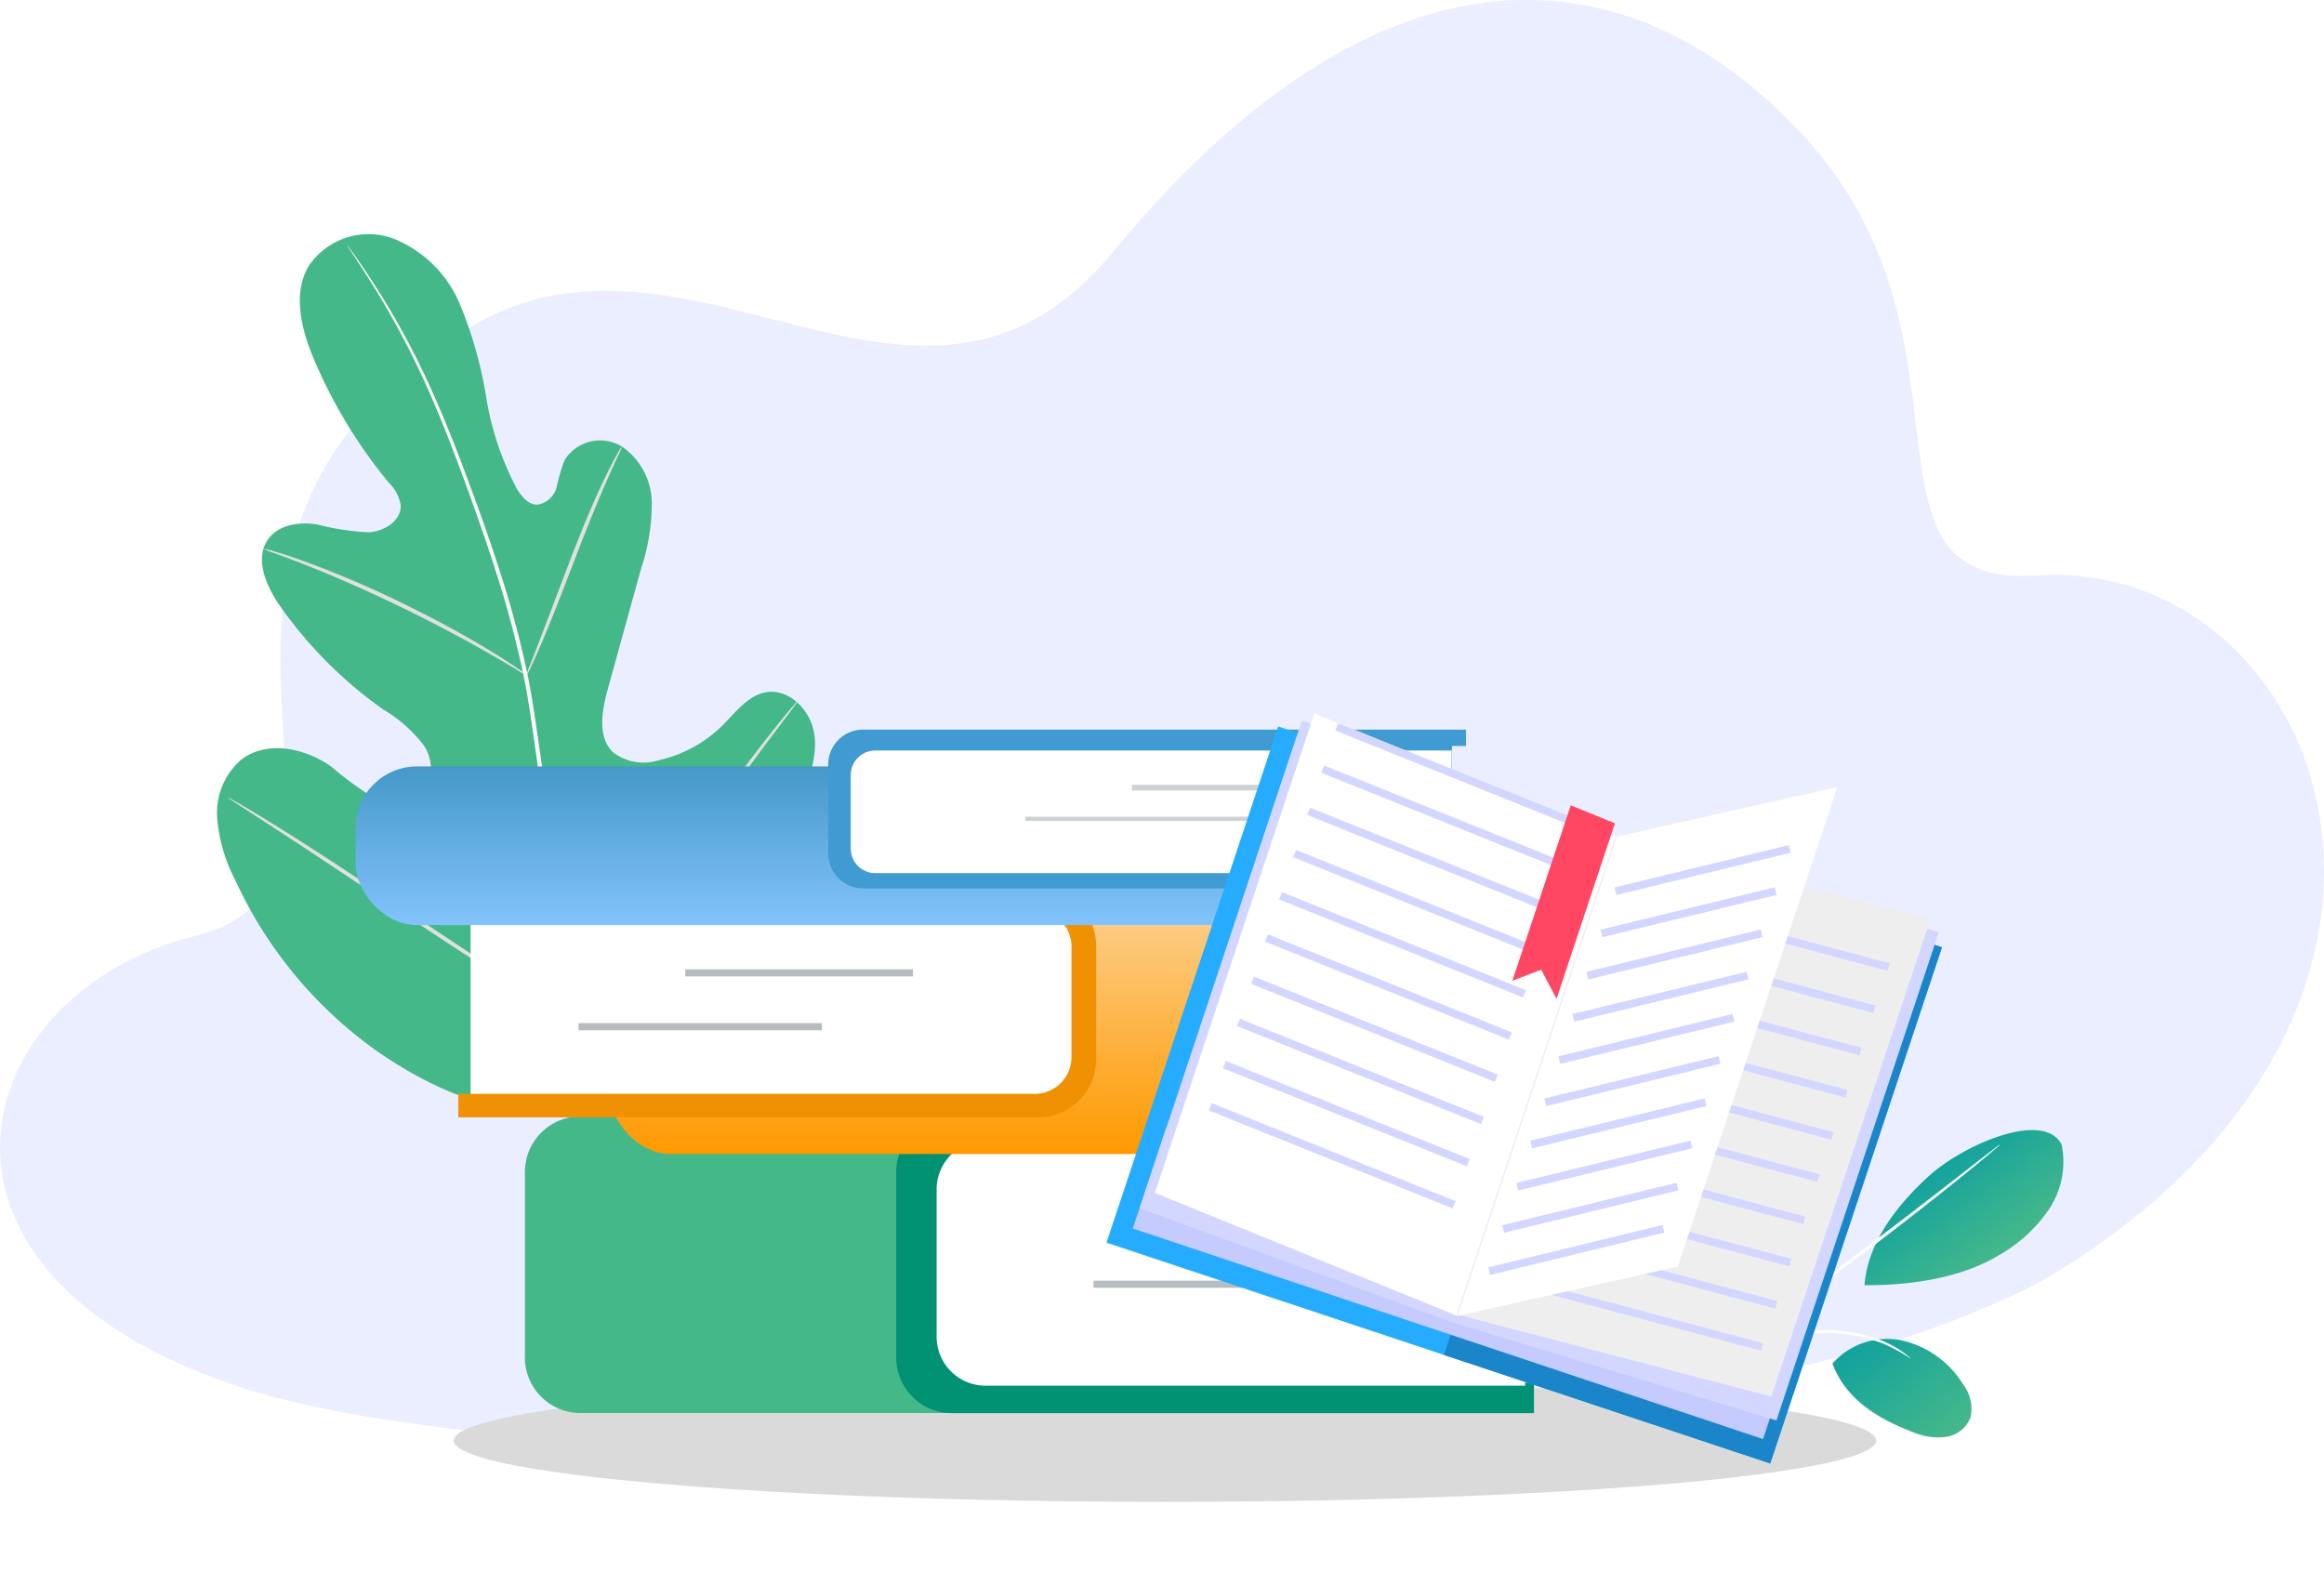 <svg xmlns="http://www.w3.org/2000/svg" xmlns:xlink="http://www.w3.org/1999/xlink" width="189.518" height="129.25" viewBox="0 0 189.518 129.25">
  <defs>
    <linearGradient id="linear-gradient" x1="1" y1="0.749" x2="0" y2="0.761" gradientUnits="objectBoundingBox">
      <stop offset="0" stop-color="#45b88a"/>
      <stop offset="1" stop-color="#12a29e"/>
    </linearGradient>
    <filter id="Path_12645" x="140.419" y="81.076" width="39.049" height="36.877" filterUnits="userSpaceOnUse">
      <feOffset dy="3" input="SourceAlpha"/>
      <feGaussianBlur stdDeviation="3" result="blur"/>
      <feFlood flood-opacity="0.157"/>
      <feComposite operator="in" in2="blur"/>
      <feComposite in="SourceGraphic"/>
    </filter>
    <filter id="Path_12646" x="139.853" y="97.912" width="30.749" height="31.338" filterUnits="userSpaceOnUse">
      <feOffset dy="3" input="SourceAlpha"/>
      <feGaussianBlur stdDeviation="3" result="blur-2"/>
      <feFlood flood-opacity="0.157"/>
      <feComposite operator="in" in2="blur-2"/>
      <feComposite in="SourceGraphic"/>
    </filter>
    <filter id="Path_12649" x="128.216" y="84.168" width="33.605" height="33.677" filterUnits="userSpaceOnUse">
      <feOffset dy="3" input="SourceAlpha"/>
      <feGaussianBlur stdDeviation="3" result="blur-3"/>
      <feFlood flood-opacity="0.157"/>
      <feComposite operator="in" in2="blur-3"/>
      <feComposite in="SourceGraphic"/>
    </filter>
    <linearGradient id="linear-gradient-4" x1="0.5" x2="0.5" y2="1" gradientUnits="objectBoundingBox">
      <stop offset="0" stop-color="#f90"/>
      <stop offset="1" stop-color="#fccb81"/>
    </linearGradient>
    <filter id="Rectangle_6556" x="40.719" y="66.438" width="87.95" height="36.676" filterUnits="userSpaceOnUse">
      <feOffset dy="3" input="SourceAlpha"/>
      <feGaussianBlur stdDeviation="3" result="blur-4"/>
      <feFlood flood-opacity="0.157"/>
      <feComposite operator="in" in2="blur-4"/>
      <feComposite in="SourceGraphic"/>
    </filter>
    <linearGradient id="linear-gradient-5" x1="0.5" x2="0.5" y2="1" gradientUnits="objectBoundingBox">
      <stop offset="0" stop-color="#4598c9"/>
      <stop offset="1" stop-color="#82c3fc"/>
    </linearGradient>
    <filter id="Rectangle_6560" x="20" y="53.5" width="96.212" height="30.938" filterUnits="userSpaceOnUse">
      <feOffset dy="3" input="SourceAlpha"/>
      <feGaussianBlur stdDeviation="3" result="blur-5"/>
      <feFlood flood-opacity="0.157"/>
      <feComposite operator="in" in2="blur-5"/>
      <feComposite in="SourceGraphic"/>
    </filter>
  </defs>
  <g id="Child_Education" transform="translate(-1323 -409)">
    <path id="Path_12637" data-name="Path 12637" d="M189.9,150.076c-.77.483-1.594.944-2.461,1.4a76.856,76.856,0,0,1-15.085,5.6c-.363.1-.731.2-1.1.3l-.093.025c-.7.185-1.405.365-2.12.54a206.373,206.373,0,0,1-21.323,3.929l-.434.058-.1.014c-10.214,1.365-21.184,2.265-32.113,2.735q-2.579.112-5.149.191c-.289.008-.579.019-.868.025-.254.008-.5.017-.759.022q-1.65.046-3.291.078c-.412.011-.824.016-1.236.025-.311.005-.622.011-.936.014-2.693.042-5.368.055-8.009.047-22.589-.08-42.783-1.957-52.94-5.183C12.526,150.569,19,127.621,37.566,122.958s-7.114-31.767,22.5-49.644c17.986-10.859,36.827,12.761,52.41-6.127,23.249-28.18,43.812-23.575,56.772-9.024,14.6,16.4,2.887,36.392,18.526,35.372C211.2,92.009,225.193,127.919,189.9,150.076Z" transform="translate(1301.258 362.392)" fill="#ebeeff"/>
    <g id="Group_12885" data-name="Group 12885" transform="translate(1482.735 488.811) rotate(53)">
      <g id="Group_11533" data-name="Group 11533" transform="translate(9.096 0)">
        <g transform="matrix(0.6, -0.8, 0.8, 0.6, -168.97, 79.54)" filter="url(#Path_12645)">
          <path id="Path_12645-2" data-name="Path 12645" d="M4.534.032A6.968,6.968,0,0,1,8.147,4.124a12.307,12.307,0,0,1,.48,5.544c-.408,3.6-2.453,7.23-4.654,10.1C.944,17.128.247,12.516.04,10.154-.286,6.421,1.39-.525,4.534.032" transform="translate(165.21 87.08) rotate(53)" fill="url(#linear-gradient)"/>
        </g>
      </g>
      <g id="Group_11534" data-name="Group 11534" transform="translate(16.455 18.211)">
        <g transform="matrix(0.6, -0.8, 0.8, 0.6, -176.33, 61.33)" filter="url(#Path_12646)">
          <path id="Path_12646-2" data-name="Path 12646" d="M.137,7.5A5.948,5.948,0,0,1,2.058,1.845,7.9,7.9,0,0,1,7.885.026a3.326,3.326,0,0,1,2.557,1.148,2.544,2.544,0,0,1,.04,2.578,5.157,5.157,0,0,1-1.909,1.88C5.948,7.279,3.1,8.391.137,7.5" transform="translate(155.09 103.91) rotate(53)" fill="url(#linear-gradient)"/>
        </g>
      </g>
      <g id="Group_11536" data-name="Group 11536" transform="translate(12.702 21.762)">
        <g id="Group_11535" data-name="Group 11535" transform="translate(0 0)">
          <path id="Path_12647" data-name="Path 12647" d="M0,14.98a4.221,4.221,0,0,1,.108-.739c.1-.52.219-1.191.366-2A20.884,20.884,0,0,1,2.54,5.861,12.78,12.78,0,0,1,7.121.993,8.624,8.624,0,0,1,8.989.167,5.179,5.179,0,0,1,9.527.03.541.541,0,0,1,9.719,0a13.64,13.64,0,0,0-2.5,1.149A13.192,13.192,0,0,0,2.77,5.988,22.469,22.469,0,0,0,.66,12.281C.476,13.118.328,13.8.212,14.262A3.947,3.947,0,0,1,0,14.98Z" fill="#fff"/>
        </g>
      </g>
      <g id="Group_11538" data-name="Group 11538" transform="translate(12.669 5.434)">
        <g id="Group_11537" data-name="Group 11537" transform="translate(0)">
          <path id="Path_12648" data-name="Path 12648" d="M.151,0A1.515,1.515,0,0,1,.188.322C.2.562.22.87.243,1.25c.043.805.091,1.972.137,3.413C.473,7.546.546,11.53.528,15.932S.4,24.318.282,27.2C.223,28.641.166,29.807.116,30.612c-.026.38-.047.688-.063.927a1.571,1.571,0,0,1-.04.322A1.456,1.456,0,0,1,0,31.536c0-.24.008-.548.013-.929.02-.839.049-2,.083-3.414.071-2.882.149-6.864.169-11.264S.24,7.55.194,4.668C.172,3.25.154,2.092.141,1.253c0-.381,0-.689-.006-.929A1.441,1.441,0,0,1,.151,0Z" fill="#fff"/>
        </g>
      </g>
      <g id="Group_11539" data-name="Group 11539" transform="translate(0 17.21)">
        <g transform="matrix(0.6, -0.8, 0.8, 0.6, -159.87, 62.33)" filter="url(#Path_12649)">
          <path id="Path_12649-2" data-name="Path 12649" d="M11.35,10.691A13.914,13.914,0,0,0,3.752.5C2.74.013,1.418-.3.586.449S-.062,2.558.346,3.605a11.888,11.888,0,0,0,10.932,7.381" transform="translate(145.99 90.17) rotate(53)" fill="url(#linear-gradient)"/>
        </g>
      </g>
      <g id="Group_11541" data-name="Group 11541" transform="translate(4.242 21.119)">
        <g id="Group_11540" data-name="Group 11540" transform="translate(0 0)">
          <path id="Path_12650" data-name="Path 12650" d="M0,0a3.526,3.526,0,0,1,.643.28A6.682,6.682,0,0,1,1.37.669c.272.17.6.336.925.58a12.345,12.345,0,0,1,1.058.8A13.825,13.825,0,0,1,4.479,3.069,15.473,15.473,0,0,1,6.619,5.818,15.148,15.148,0,0,1,8.028,9a13.126,13.126,0,0,1,.356,1.48A11.169,11.169,0,0,1,8.566,11.8a10.3,10.3,0,0,1,.051,1.091,6.275,6.275,0,0,1-.025.823,3.608,3.608,0,0,1-.078.7c-.059,0,.044-1-.133-2.592a12,12,0,0,0-.211-1.289A13.891,13.891,0,0,0,7.8,9.076a15.732,15.732,0,0,0-1.4-3.123A16.058,16.058,0,0,0,4.306,3.237,14.406,14.406,0,0,0,3.213,2.212c-.347-.317-.705-.571-1.025-.811C.887.468-.026.053,0,0Z" fill="#fff"/>
        </g>
      </g>
    </g>
    <ellipse id="Ellipse_773" data-name="Ellipse 773" cx="58" cy="5" rx="58" ry="5" transform="translate(1360 521.473)" fill="#dbdada"/>
    <g id="Group_12997" data-name="Group 12997" transform="matrix(0.995, 0.105, -0.105, 0.995, 1345.743, 427.315)">
      <g id="Group_11544" data-name="Group 11544" transform="translate(0 0)">
        <g id="Group_11543" data-name="Group 11543">
          <path id="Path_12651" data-name="Path 12651" d="M31.838,69.353C42.15,64.346,46.171,52.646,47.525,41.77c.226-1.815.728-3.688.121-5.409s-2.439-3.123-4.177-2.619c-1.442.418-2.274,1.885-3.23,3.055a10.693,10.693,0,0,1-4.879,3.371,4.075,4.075,0,0,1-3.761-.254c-1.421-1.108-1.262-3.288-.965-5.083Q31.465,29.815,32.3,24.8a16.957,16.957,0,0,0,.307-5.42,5.64,5.64,0,0,0-2.9-4.324,3.421,3.421,0,0,0-4.543,1.6,16.812,16.812,0,0,0-.407,2.228,1.913,1.913,0,0,1-1.388,1.6c-.75.1-1.388-.527-1.841-1.138a24.176,24.176,0,0,1-3.257-7.155,33.549,33.549,0,0,0-2.935-7.316A9.834,9.834,0,0,0,9.336.137,5.888,5.888,0,0,0,2.741,3.156c-1.055,2.428.013,5.232,1.295,7.538a40.606,40.606,0,0,0,7.081,9.285A3.339,3.339,0,0,1,12.274,21.7c.2,1.26-1.124,2.268-2.369,2.474a21.051,21.051,0,0,1-4.267-.2c-1.427-.058-3.042.318-3.783,1.558-1.028,1.718.2,3.887,1.511,5.387a34.771,34.771,0,0,0,9.23,7.485,11.727,11.727,0,0,1,3.485,2.437,3.366,3.366,0,0,1,.459,3.977,3.428,3.428,0,0,1-3.906.829,24.253,24.253,0,0,1-3.7-2.133c-2.32-1.324-5.535-1.661-7.455.22a5.756,5.756,0,0,0-1.4,4.929A13.268,13.268,0,0,0,2.091,53.54a34.962,34.962,0,0,0,13.1,12.71c5.409,2.9,10.628,4.278,16.65,3.1" fill="#45b88a"/>
        </g>
      </g>
      <g id="Group_11547" data-name="Group 11547" transform="translate(5.728 1.105)">
        <g id="Group_11546" data-name="Group 11546" transform="translate(0)">
          <g id="Group_11545" data-name="Group 11545">
            <path id="Path_12652" data-name="Path 12652" d="M24.647,68.824c.29-4.348.483-2.092-.251-7.8a162.907,162.907,0,0,0-3.63-18.343l-1.2-4.759c-.4-1.561-.791-3.11-1.269-4.6a81.32,81.32,0,0,0-3.241-8.407C13.9,22.289,12.7,19.84,11.565,17.56S9.321,13.176,8.233,11.3A64.578,64.578,0,0,0,2.448,2.843C1.69,1.9,1.077,1.191.656.714L.173.176A1.369,1.369,0,0,0,0,0,1.293,1.293,0,0,0,.147.2l.458.56c.4.49,1,1.214,1.742,2.167a68.338,68.338,0,0,1,5.682,8.5C9.1,13.3,10.189,15.4,11.317,17.687s2.31,4.733,3.459,7.354a82.337,82.337,0,0,1,3.21,8.381c.474,1.483.862,3.018,1.259,4.583s.792,3.151,1.2,4.757a167.016,167.016,0,0,1,3.65,18.3c.749,5.69.579,3.413.32,7.747" fill="#fff"/>
          </g>
        </g>
      </g>
      <g id="Group_11550" data-name="Group 11550" transform="translate(23.929 15.055)">
        <g id="Group_11549" data-name="Group 11549" transform="translate(0)">
          <g id="Group_11548" data-name="Group 11548">
            <path id="Path_12653" data-name="Path 12653" d="M0,19.342A3.709,3.709,0,0,0,.3,18.6c.173-.482.4-1.186.67-2.06.538-1.748,1.2-4.187,1.919-6.879S4.3,4.549,4.867,2.814c.279-.868.513-1.568.68-2.05A3.623,3.623,0,0,0,5.771,0a3.643,3.643,0,0,0-.345.717c-.205.468-.474,1.159-.782,2.021C4.02,4.459,3.288,6.882,2.568,9.577c-.7,2.658-1.338,5.063-1.824,6.9C.52,17.306.33,18,.177,18.565A3.655,3.655,0,0,0,0,19.342Z" fill="#e0e0e0"/>
          </g>
        </g>
      </g>
      <g id="Group_11553" data-name="Group 11553" transform="translate(1.529 26.401)">
        <g id="Group_11552" data-name="Group 11552" transform="translate(0 0)">
          <g id="Group_11551" data-name="Group 11551">
            <path id="Path_12654" data-name="Path 12654" d="M0,.006A5.088,5.088,0,0,0,.9.263c.584.147,1.43.355,2.468.646,2.078.565,4.922,1.446,8.017,2.555S17.24,5.707,19.21,6.58c.989.43,1.779.8,2.328,1.051A5.007,5.007,0,0,0,22.4,8a5.031,5.031,0,0,0-.808-.483c-.531-.288-1.309-.692-2.288-1.152-1.951-.932-4.7-2.1-7.807-3.217A82.534,82.534,0,0,0,3.431.677C2.382.415,1.525.241.931.134A4.976,4.976,0,0,0,0,.006Z" fill="#e0e0e0"/>
          </g>
        </g>
      </g>
      <g id="Group_11556" data-name="Group 11556" transform="translate(29.907 34.015)">
        <g id="Group_11555" data-name="Group 11555" transform="translate(0)">
          <g id="Group_11554" data-name="Group 11554">
            <path id="Path_12655" data-name="Path 12655" d="M0,27.641a1.178,1.178,0,0,0,.2-.257l.528-.772c.455-.673,1.089-1.664,1.856-2.9,1.535-2.468,3.548-5.944,5.717-9.809s4.149-7.357,5.63-9.853L15.7,1.1l.475-.806A1.181,1.181,0,0,0,16.32,0a1.248,1.248,0,0,0-.2.257l-.528.772c-.455.673-1.089,1.664-1.856,2.9C12.2,6.4,10.186,9.871,8.015,13.738S3.867,21.093,2.386,23.59L.623,26.542l-.475.806A1.222,1.222,0,0,0,0,27.641Z" fill="#e0e0e0"/>
          </g>
        </g>
      </g>
      <g id="Group_11559" data-name="Group 11559" transform="translate(0.798 46.882)">
        <g id="Group_11558" data-name="Group 11558" transform="translate(0 0)">
          <g id="Group_11557" data-name="Group 11557">
            <path id="Path_12656" data-name="Path 12656" d="M0,0A1.224,1.224,0,0,0,.285.176l.844.44L4.245,2.2c2.631,1.341,6.244,3.235,10.233,5.334S22.1,11.5,24.761,12.787c1.33.644,2.411,1.154,3.165,1.491l.871.383a1.2,1.2,0,0,0,.313.112,1.276,1.276,0,0,0-.285-.175l-.844-.44-3.116-1.587c-2.631-1.341-6.244-3.236-10.235-5.335S7.009,3.276,4.35,1.989C3.02,1.345,1.939.835,1.184.5L.314.114A1.234,1.234,0,0,0,0,0Z" fill="#e0e0e0"/>
          </g>
        </g>
      </g>
    </g>
    <g id="Group_12998" data-name="Group 12998" transform="translate(10.378)">
      <g id="Group_12939" data-name="Group 12939" transform="translate(1208.867 -836.836)">
        <g id="Group_12945" data-name="Group 12945">
          <path id="Path_17798" data-name="Path 17798" d="M257.823,1577.113V1601.3H192.412a4.538,4.538,0,0,1-4.539-4.539v-15.115c0-.124.006-.247.016-.369a4.536,4.536,0,0,1,4.083-4.148c.145-.014.292-.022.44-.022Z" transform="translate(-41.315 -240.235)" fill="#45b88a" stroke="rgba(0,0,0,0)" stroke-width="1"/>
          <path id="Path_17799" data-name="Path 17799" d="M500.772,1577.131v2.49h-1.144v19.212h1.144v2.49H453.3a4.538,4.538,0,0,1-4.539-4.539v-15.117c0-.124.006-.247.016-.369a4.533,4.533,0,0,1,4.109-4.148,4.13,4.13,0,0,1,.414-.02Z" transform="translate(-271.924 -240.25)" fill="#009272"/>
          <path id="Rectangle_6564" data-name="Rectangle 6564" d="M4,0H48a0,0,0,0,1,0,0V20a0,0,0,0,1,0,0H4a4,4,0,0,1-4-4V4A4,4,0,0,1,4,0Z" transform="translate(180.133 1338.836)" fill="#fff"/>
          <rect id="Rectangle_6554" data-name="Rectangle 6554" width="18.57" height="0.58" transform="translate(201.635 1345.878)" fill="#6a7981" opacity="0.49"/>
          <rect id="Rectangle_6555" data-name="Rectangle 6555" width="19.846" height="0.58" transform="translate(192.931 1350.271)" fill="#6a7981" opacity="0.49"/>
        </g>
        <g id="Group_12937" data-name="Group 12937" transform="translate(141.133 1318.274)">
          <g transform="matrix(1, 0, 0, 1, -37.38, -72.44)" filter="url(#Rectangle_6556)">
            <rect id="Rectangle_6556-2" data-name="Rectangle 6556" width="69.95" height="18.676" rx="5" transform="translate(119.67 91.11) rotate(180)" fill="url(#linear-gradient-4)"/>
          </g>
          <path id="Path_17800" data-name="Path 17800" d="M193.144,1421.534v9.25a4.713,4.713,0,0,1-4.713,4.713h-47.3v-1.921h1.144v-14.832h-1.144v-1.923h47.3a4.71,4.71,0,0,1,4.678,4.148A4.455,4.455,0,0,1,193.144,1421.534Z" transform="translate(-141.133 -1416.821)" fill="#ef9103"/>
          <path id="Rectangle_6565" data-name="Rectangle 6565" d="M0,0H46a3,3,0,0,1,3,3v9a3,3,0,0,1-3,3H0a0,0,0,0,1,0,0V0A0,0,0,0,1,0,0Z" transform="translate(1 1.762)" fill="#fff"/>
          <rect id="Rectangle_6566" data-name="Rectangle 6566" width="18.57" height="0.58" transform="translate(18.502 6.604)" fill="#6a7981" opacity="0.49"/>
          <rect id="Rectangle_6567" data-name="Rectangle 6567" width="19.846" height="0.58" transform="translate(9.798 10.996)" fill="#6a7981" opacity="0.49"/>
        </g>
        <g id="Group_12938" data-name="Group 12938" transform="translate(132.755 1305.336)">
          <g transform="matrix(1, 0, 0, 1, -29, -59.5)" filter="url(#Rectangle_6560)">
            <rect id="Rectangle_6560-2" data-name="Rectangle 6560" width="78.212" height="12.938" rx="5" transform="translate(29 59.5)" fill="url(#linear-gradient-5)"/>
          </g>
          <path id="Path_17801" data-name="Path 17801" d="M563.9,1306.671v10.275h1.143v1.332H515.873a2.837,2.837,0,0,1-2.837-2.837v-7.264a2.837,2.837,0,0,1,2.837-2.838h49.173v1.332Z" transform="translate(-474.495 -1305.339)" fill="#3f9bd2"/>
          <path id="Rectangle_6568" data-name="Rectangle 6568" d="M2,0H49a0,0,0,0,1,0,0V10a0,0,0,0,1,0,0H2A2,2,0,0,1,0,8V2A2,2,0,0,1,2,0Z" transform="translate(40.378 1.7)" fill="#fff"/>
          <rect id="Rectangle_6562" data-name="Rectangle 6562" width="18.57" height="0.464" transform="translate(63.308 4.502)" fill="#cdd2d5"/>
          <rect id="Rectangle_6563" data-name="Rectangle 6563" width="19.846" height="0.348" transform="translate(54.604 7.099)" fill="#cdd2d5"/>
        </g>
      </g>
      <g id="Group_12996" data-name="Group 12996" transform="translate(804.063 -162.524) rotate(11)">
        <g id="Group_12946" data-name="Group 12946" transform="translate(716.175 502.251)">
          <rect id="Rectangle_6569" data-name="Rectangle 6569" width="57.047" height="44.361" transform="translate(5.713 0) rotate(7.4)" fill="#26acff"/>
          <rect id="Rectangle_6605" data-name="Rectangle 6605" width="28.047" height="44.361" transform="translate(34.472 3.735) rotate(7.4)" fill="#1a86c9"/>
        </g>
        <g id="Group_12947" data-name="Group 12947" transform="translate(718.063 535.97)">
          <path id="Path_17808" data-name="Path 17808" d="M0,0,54.187.071l.011,8.8L.011,8.8Z" transform="translate(1.122 0) rotate(7.4)" fill="#c5caff"/>
        </g>
        <g id="Group_12948" data-name="Group 12948" transform="translate(745.33 505.788)">
          <path id="Path_17802" data-name="Path 17802" d="M804.949,558.389l27.242,2.766,5.4-41.592L810.345,516.9Z" transform="translate(-804.949 -516.898)" fill="#d3d7ff"/>
        </g>
        <g id="Group_12949" data-name="Group 12949" transform="translate(718.295 501.404)">
          <path id="Path_17803" data-name="Path 17803" d="M749.665,549.424l-27.035-4.3,5.4-41.575,27.025,4.383Z" transform="translate(-722.63 -503.549)" fill="#d3d7ff"/>
        </g>
        <g id="Group_12950" data-name="Group 12950" transform="translate(719.275 500.646)">
          <path id="Path_17804" data-name="Path 17804" d="M751.76,547.242,725.616,542.1l5.307-40.859,26.145,5.142Z" transform="translate(-725.616 -501.241)" fill="#fff"/>
        </g>
        <g id="Group_12962" data-name="Group 12962" transform="translate(722.317 501.06)">
          <g id="Group_12961" data-name="Group 12961" transform="translate(0 0)">
            <g id="Group_12951" data-name="Group 12951" transform="translate(4.205)">
              <rect id="Rectangle_6571" data-name="Rectangle 6571" width="0.639" height="21.436" transform="matrix(0.189, -0.982, 0.982, 0.189, 0, 0.627)" fill="#d3d7ff"/>
            </g>
            <g id="Group_12952" data-name="Group 12952" transform="translate(3.738 3.598)">
              <rect id="Rectangle_6572" data-name="Rectangle 6572" width="0.639" height="21.436" transform="translate(0 0.627) rotate(-79.106)" fill="#d3d7ff"/>
            </g>
            <g id="Group_12953" data-name="Group 12953" transform="translate(3.271 7.195)">
              <rect id="Rectangle_6573" data-name="Rectangle 6573" width="0.639" height="21.436" transform="translate(0 0.627) rotate(-79.106)" fill="#d3d7ff"/>
            </g>
            <g id="Group_12954" data-name="Group 12954" transform="translate(2.804 10.793)">
              <rect id="Rectangle_6574" data-name="Rectangle 6574" width="0.639" height="21.436" transform="translate(0 0.627) rotate(-79.106)" fill="#d3d7ff"/>
            </g>
            <g id="Group_12955" data-name="Group 12955" transform="translate(2.336 14.391)">
              <rect id="Rectangle_6575" data-name="Rectangle 6575" width="0.639" height="21.436" transform="translate(0 0.627) rotate(-79.106)" fill="#d3d7ff"/>
            </g>
            <g id="Group_12956" data-name="Group 12956" transform="translate(1.869 17.989)">
              <rect id="Rectangle_6576" data-name="Rectangle 6576" width="0.638" height="21.436" transform="matrix(0.189, -0.982, 0.982, 0.189, 0, 0.627)" fill="#d3d7ff"/>
            </g>
            <g id="Group_12957" data-name="Group 12957" transform="translate(1.402 21.586)">
              <rect id="Rectangle_6577" data-name="Rectangle 6577" width="0.638" height="21.436" transform="translate(0 0.627) rotate(-79.106)" fill="#d3d7ff"/>
            </g>
            <g id="Group_12958" data-name="Group 12958" transform="translate(0.935 25.184)">
              <rect id="Rectangle_6578" data-name="Rectangle 6578" width="0.638" height="21.436" transform="matrix(0.189, -0.982, 0.982, 0.189, 0, 0.627)" fill="#d3d7ff"/>
            </g>
            <g id="Group_12959" data-name="Group 12959" transform="translate(0.467 28.782)">
              <rect id="Rectangle_6579" data-name="Rectangle 6579" width="0.638" height="21.436" transform="matrix(0.189, -0.982, 0.982, 0.189, 0, 0.627)" fill="#d3d7ff"/>
            </g>
            <g id="Group_12960" data-name="Group 12960" transform="translate(0 32.379)">
              <rect id="Rectangle_6580" data-name="Rectangle 6580" width="0.638" height="21.436" transform="translate(0 0.627) rotate(-79.106)" fill="#d3d7ff"/>
            </g>
          </g>
        </g>
        <g id="Group_12963" data-name="Group 12963" transform="translate(745.316 504.684)">
          <path id="Path_17805" data-name="Path 17805" d="M805.223,557.588l26.477,1.685,5.307-40.69L810.529,516.9Z" transform="translate(-805.223 -515.739)" fill="#eee"/>
        </g>
        <g id="Group_12981" data-name="Group 12981" transform="translate(748.886 510.233)">
          <g id="Group_12980" data-name="Group 12980" transform="translate(0 0)">
            <g id="Group_12970" data-name="Group 12970" transform="translate(4.205)">
              <rect id="Rectangle_6585" data-name="Rectangle 6585" width="0.638" height="21.436" transform="matrix(0.068, -0.998, 0.998, 0.068, 0, 0.637)" fill="#d3d7ff"/>
            </g>
            <g id="Group_12971" data-name="Group 12971" transform="translate(3.738 3.598)">
              <rect id="Rectangle_6586" data-name="Rectangle 6586" width="0.638" height="21.436" transform="translate(0 0.637) rotate(-86.094)" fill="#d3d7ff"/>
            </g>
            <g id="Group_12972" data-name="Group 12972" transform="translate(3.271 7.195)">
              <rect id="Rectangle_6587" data-name="Rectangle 6587" width="0.638" height="21.436" transform="translate(0 0.637) rotate(-86.094)" fill="#d3d7ff"/>
            </g>
            <g id="Group_12973" data-name="Group 12973" transform="translate(2.803 10.793)">
              <rect id="Rectangle_6588" data-name="Rectangle 6588" width="0.638" height="21.436" transform="translate(0 0.637) rotate(-86.094)" fill="#d3d7ff"/>
            </g>
            <g id="Group_12974" data-name="Group 12974" transform="translate(2.336 14.391)">
              <rect id="Rectangle_6589" data-name="Rectangle 6589" width="0.638" height="21.436" transform="translate(0 0.637) rotate(-86.094)" fill="#d3d7ff"/>
            </g>
            <g id="Group_12975" data-name="Group 12975" transform="translate(1.869 17.988)">
              <rect id="Rectangle_6590" data-name="Rectangle 6590" width="0.638" height="21.436" transform="translate(0 0.637) rotate(-86.094)" fill="#d3d7ff"/>
            </g>
            <g id="Group_12976" data-name="Group 12976" transform="translate(1.402 21.586)">
              <rect id="Rectangle_6591" data-name="Rectangle 6591" width="0.638" height="21.436" transform="translate(0 0.637) rotate(-86.094)" fill="#d3d7ff"/>
            </g>
            <g id="Group_12977" data-name="Group 12977" transform="translate(0.935 25.184)">
              <rect id="Rectangle_6592" data-name="Rectangle 6592" width="0.638" height="21.436" transform="translate(0 0.637) rotate(-86.095)" fill="#d3d7ff"/>
            </g>
            <g id="Group_12978" data-name="Group 12978" transform="translate(0.467 28.781)">
              <rect id="Rectangle_6593" data-name="Rectangle 6593" width="0.638" height="21.436" transform="translate(0 0.637) rotate(-86.094)" fill="#d3d7ff"/>
            </g>
            <g id="Group_12979" data-name="Group 12979" transform="translate(0 32.379)">
              <rect id="Rectangle_6594" data-name="Rectangle 6594" width="0.638" height="21.436" transform="translate(0 0.637) rotate(-86.094)" fill="#d3d7ff"/>
            </g>
          </g>
        </g>
        <g id="Group_12982" data-name="Group 12982" transform="translate(745.42 498.398)">
          <path id="Path_17806" data-name="Path 17806" d="M805.223,542.647l16.864-7.39,5.307-40.859-16.864,7.39Z" transform="translate(-805.223 -494.398)" fill="#fff"/>
        </g>
        <g id="Group_12994" data-name="Group 12994" transform="translate(747.12 503.8)">
          <g id="Group_12993" data-name="Group 12993" transform="translate(0)">
            <g id="Group_12983" data-name="Group 12983" transform="translate(4.203)">
              <rect id="Rectangle_6595" data-name="Rectangle 6595" width="14.621" height="0.638" transform="translate(0 6.098) rotate(-24.648)" fill="#d3d7ff"/>
            </g>
            <g id="Group_12984" data-name="Group 12984" transform="translate(3.736 3.598)">
              <rect id="Rectangle_6596" data-name="Rectangle 6596" width="14.621" height="0.638" transform="translate(0 6.097) rotate(-24.645)" fill="#d3d7ff"/>
            </g>
            <g id="Group_12985" data-name="Group 12985" transform="translate(3.269 7.195)">
              <rect id="Rectangle_6597" data-name="Rectangle 6597" width="14.621" height="0.638" transform="translate(0 6.098) rotate(-24.648)" fill="#d3d7ff"/>
            </g>
            <g id="Group_12986" data-name="Group 12986" transform="translate(2.801 10.793)">
              <rect id="Rectangle_6598" data-name="Rectangle 6598" width="14.621" height="0.638" transform="translate(0 6.097) rotate(-24.645)" fill="#d3d7ff"/>
            </g>
            <g id="Group_12987" data-name="Group 12987" transform="translate(2.334 14.391)">
              <rect id="Rectangle_6599" data-name="Rectangle 6599" width="14.621" height="0.638" transform="translate(0 6.098) rotate(-24.648)" fill="#d3d7ff"/>
            </g>
            <g id="Group_12988" data-name="Group 12988" transform="translate(1.868 17.987)">
              <rect id="Rectangle_6600" data-name="Rectangle 6600" width="14.621" height="0.638" transform="translate(0 6.1) rotate(-24.658)" fill="#d3d7ff"/>
            </g>
            <g id="Group_12989" data-name="Group 12989" transform="translate(1.401 21.585)">
              <rect id="Rectangle_6601" data-name="Rectangle 6601" width="14.621" height="0.638" transform="matrix(0.909, -0.417, 0.417, 0.909, 0, 6.1)" fill="#d3d7ff"/>
            </g>
            <g id="Group_12990" data-name="Group 12990" transform="translate(0.933 25.183)">
              <rect id="Rectangle_6602" data-name="Rectangle 6602" width="14.621" height="0.638" transform="translate(0 6.1) rotate(-24.658)" fill="#d3d7ff"/>
            </g>
            <g id="Group_12991" data-name="Group 12991" transform="translate(0.467 28.778)">
              <rect id="Rectangle_6603" data-name="Rectangle 6603" width="14.621" height="0.638" transform="translate(0 6.104) rotate(-24.674)" fill="#d3d7ff"/>
            </g>
            <g id="Group_12992" data-name="Group 12992" transform="translate(0 32.375)">
              <rect id="Rectangle_6604" data-name="Rectangle 6604" width="14.621" height="0.638" transform="translate(0 6.106) rotate(-24.684)" fill="#d3d7ff"/>
            </g>
          </g>
        </g>
        <g id="Group_12995" data-name="Group 12995" transform="translate(744.594 504.01)">
          <path id="Path_17807" data-name="Path 17807" d="M803.166,527.192l-1.687-2.089-2.132,1.338,1.942-14.955,3.818.751Z" transform="translate(-799.348 -511.486)" fill="#ff4763"/>
        </g>
      </g>
    </g>
  </g>
</svg>
